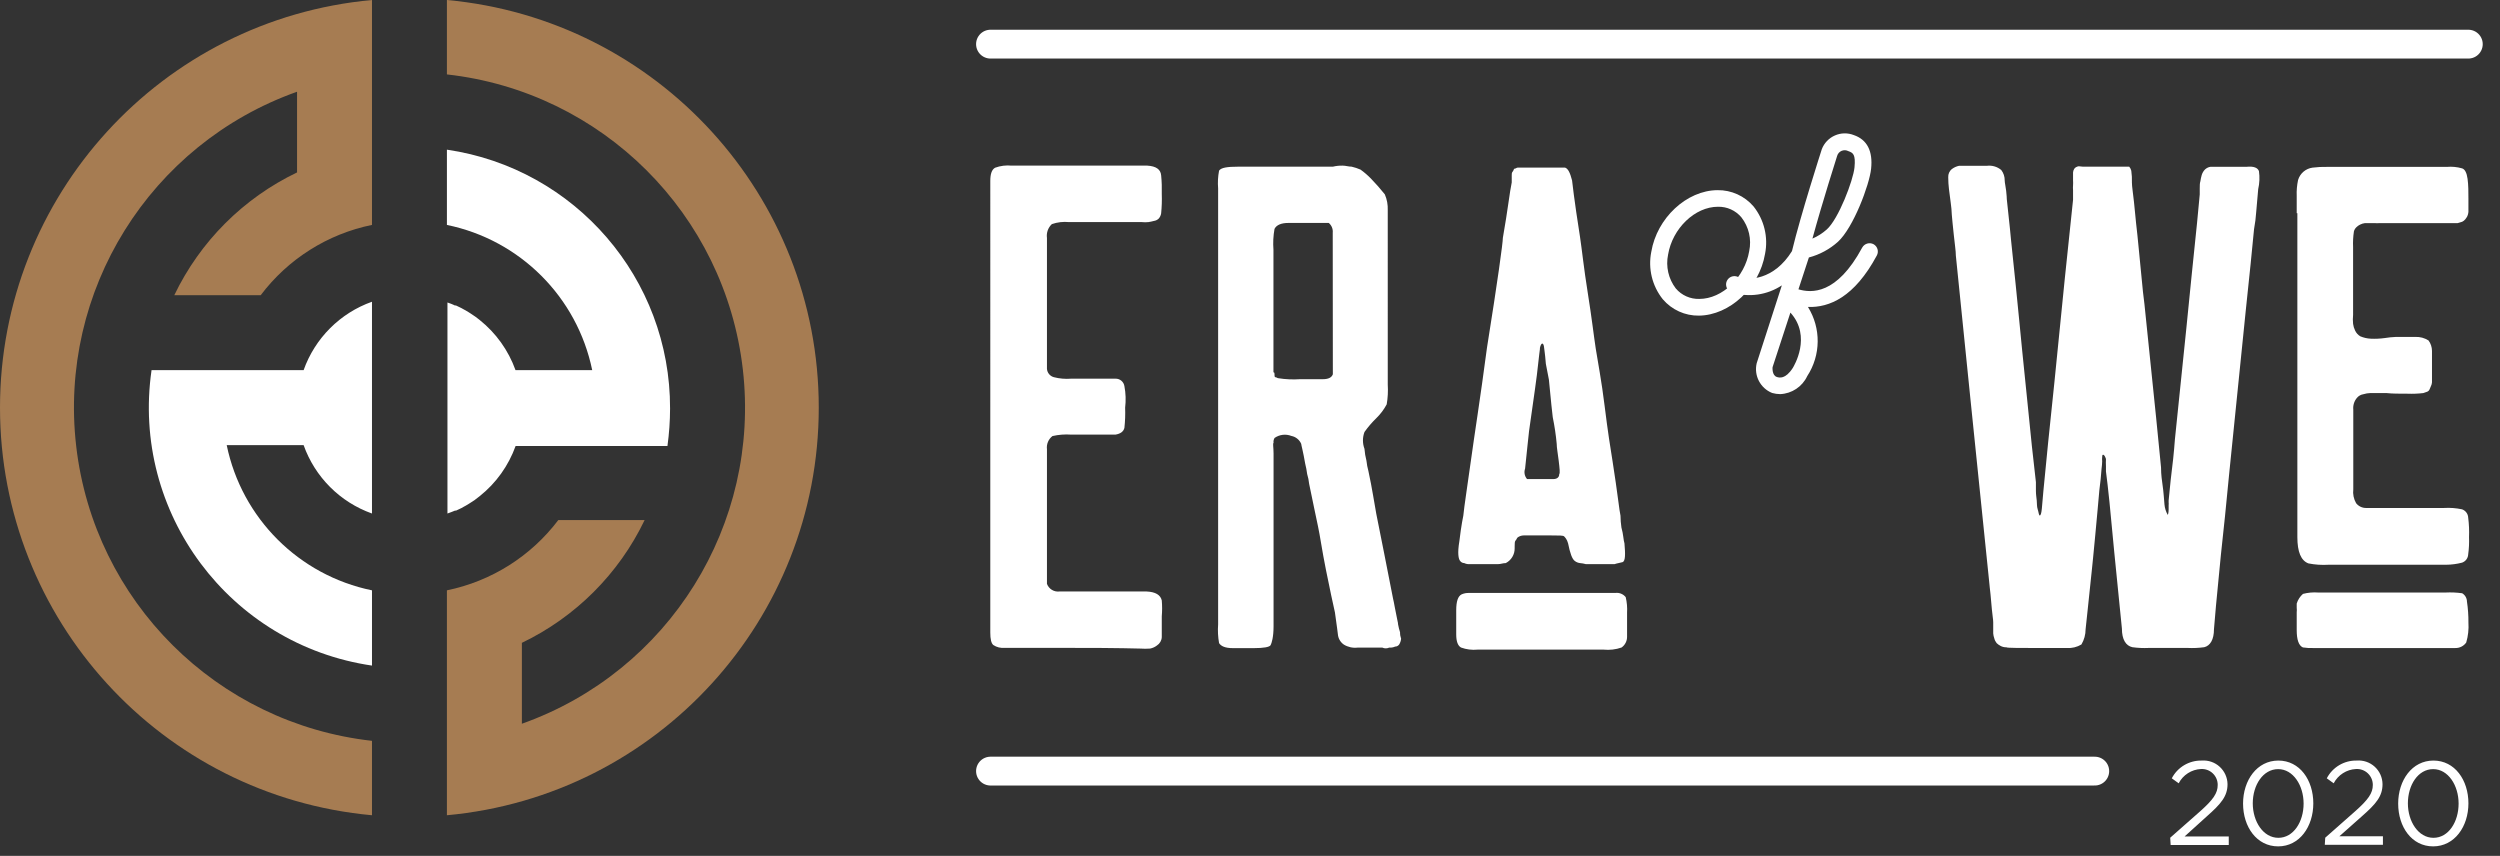 <svg xmlns="http://www.w3.org/2000/svg" width="111" height="38" viewBox="0 0 111 38">
    <rect x="0" y="0" width="111" height="38" fill="#333333" stroke="none"/>
    <g fill="none" fill-rule="evenodd">
        <g>
            <g>
                <path fill="#FFF" fill-rule="nonzero" d="M51.583 26.66c.02.235.02.47 0 .705v.926c-.008.15-.088.286-.213.367-.09.07-.195.117-.306.139-.144.01-.288.01-.431 0-.9-.025-2.242-.036-4.027-.033h-1.998c-.177.018-.356-.026-.505-.125-.093-.079-.134-.264-.134-.551V8.036c0-.31.065-.506.213-.589.235-.087.487-.118.737-.093h6.024c.39.024.589.167.612.431.027.276.036.553.028.83.01.286 0 .572-.028.857-.013.086-.05.166-.107.232-.06.058-.135.095-.218.106-.079.022-.16.039-.24.051-.098.01-.195.01-.292 0h-3.23c-.259-.026-.52.004-.765.089-.169.157-.25.387-.218.616v5.811c.013.176.136.324.306.37.251.065.511.087.77.066h1.964c.199-.007.37.137.399.333.06.315.07.637.032.955.011.298 0 .597-.032.894-.037.163-.172.265-.399.302H47.56c-.278-.02-.557.002-.83.064-.18.137-.273.36-.245.584v5.978c.084.229.315.369.556.339h3.87c.394.018.616.153.672.398zM62.162 28.074c-.037-.116-.066-.233-.088-.353 0-.088-.046-.217-.046-.259-.088-.399-.13-.704-.176-.88-.264-1.39-.524-2.633-.746-3.773-.088-.463-.176-1.098-.348-1.89-.042-.152-.072-.307-.088-.464-.045-.173-.075-.35-.088-.528-.09-.24-.09-.506 0-.746.156-.22.331-.424.524-.612.185-.18.342-.388.463-.616.05-.29.065-.583.047-.876V9.333c.01-.241-.034-.482-.13-.704-.194-.244-.4-.477-.616-.7-.143-.147-.298-.28-.464-.399-.127-.055-.259-.099-.394-.13-.134 0-.264-.046-.398-.046-.147-.003-.293.012-.436.047h-4.217c-.463 0-.746.041-.834.176-.05.26-.064.524-.042.788V27.72c-.021.28-.007.56.042.835.088.134.264.222.616.222h.927c.436 0 .7-.046.746-.134.046-.088.13-.348.13-.834v-7.68c0-.263-.042-.44 0-.463-.012-.077.004-.156.046-.222.219-.152.498-.185.746-.088.195.038.358.17.436.352 0 .046.088.352.176.876.039.152.068.307.088.463.043.142.073.288.088.436.176.834.306 1.492.394 1.89.088.4.176 1.053.352 1.928.176.876.31 1.497.399 1.891.083.612.13.927.13.964.014.186.11.356.264.463.183.112.398.16.611.135h1.099c.097.044.208.044.305 0 .091.007.182-.009.265-.046.069 0 .134-.033.176-.089.049-.078.079-.167.088-.259-.033-.092-.049-.19-.047-.287zm-2.984-11.456c-.046.13-.176.218-.44.218h-1.01c-.322.022-.646.008-.964-.042-.047 0-.088-.046-.135-.046-.046 0-.041-.088-.041-.13 0-.042 0-.088-.047-.088v-5.44c-.024-.31-.008-.622.047-.927.088-.176.305-.264.611-.264h1.798c.127.107.193.27.176.435l.005 6.284zM72.242 27.212v1.047c.006.195-.087.38-.246.491-.256.089-.528.12-.797.093h-5.593c-.25.025-.502-.007-.737-.093-.144-.079-.213-.278-.213-.584v-1.075c0-.389.078-.625.245-.704.101-.043.21-.064.32-.06h6.497c.176-.024.352.047.463.185.055.229.075.465.06.7zM72.126 24.125c-.046-.134-.046-.394-.135-.704-.025-.173-.04-.348-.041-.524-.047-.176-.13-1.01-.352-2.414-.088-.528-.218-1.363-.353-2.46-.134-1.1-.305-1.975-.394-2.545-.088-.57-.176-1.362-.352-2.46-.176-1.099-.26-1.928-.347-2.503-.264-1.668-.352-2.503-.352-2.503-.089-.347-.177-.523-.311-.57h-2.104c-.046 0-.088.047-.134.047-.047 0-.042.088-.088.13-.047.041-.042.134-.042.176V8.1c-.088.399-.176 1.233-.394 2.461 0 .218-.222 1.854-.704 4.87-.306 2.318-.57 3.954-.7 4.918-.176 1.274-.31 2.108-.352 2.548 0 0-.088.394-.176 1.14-.088.524-.042.788.041.876.043.055.107.087.176.088.07.034.146.05.223.047h1.27c.134 0 .222-.047.352-.047.245-.127.398-.381.394-.658v-.088c0-.13 0-.218.046-.264.046-.046.042-.088.088-.13.077-.056.17-.086.264-.088h1.228c.353 0 .529 0 .57.042.042.042.13.134.176.31.088.436.177.7.306.788.065.048.142.079.223.088.087.007.174.023.26.047h1.274c.134-.047.217-.047.352-.088.134-.042.13-.353.088-.835zm-2.896-3.072c0 .13-.089.218-.265.218h-1.163c-.111-.127-.145-.305-.088-.464.088-.787.135-1.357.176-1.668.218-1.534.352-2.456.394-2.896.042-.44.088-.7.088-.746v-.047c.047-.218.135-.264.176-.088 0 .047.047.264.088.793.047.264.088.463.135.7.041.352.083.926.171 1.668.08.392.14.788.176 1.186 0 .176.047.394.088.746.042.352.065.556.024.598zM100.297 7.595c.038.267.027.54-.033.802-.023.223-.05.56-.088 1.01-.017.258-.05.515-.097.77-.079.862-.204 2.062-.366 3.596-.025.204-.27 2.621-.737 7.252-.125 1.312-.246 2.516-.37 3.624-.186 1.888-.288 2.983-.306 3.286 0 .463-.167.736-.431.801-.245.034-.491.045-.737.033h-1.72c-.246.012-.492.001-.736-.033-.288-.065-.464-.338-.464-.83 0-.04-.113-1.165-.338-3.377-.16-1.768-.284-2.966-.37-3.597v-.231c-.006-.108-.006-.217 0-.325-.043-.125-.084-.185-.126-.185-.042 0-.032.032-.042.097-.007.065-.007.13 0 .195-.003.109-.012.217-.027.324-.024.306-.051.626-.098.955-.037.463-.102 1.112-.18 1.979-.08.866-.135 1.39-.158 1.612l-.088.835c-.042.393-.074.695-.097.926-.038.343-.065.626-.088.825 0 .238-.064.472-.186.677-.194.116-.418.17-.644.157h-.936c-1.15 0-1.733 0-1.752-.032-.092.002-.183-.02-.264-.065-.061-.032-.117-.072-.167-.12-.05-.062-.087-.135-.106-.214-.026-.07-.041-.143-.047-.217v-.26-.232c0-.143-.041-.338-.06-.579-.018-.24-.042-.463-.06-.667-.019-.204-.047-.38-.06-.566-.618-6.002-1.111-10.826-1.479-14.472 0-.204-.05-.514-.092-.927-.042-.412-.075-.704-.088-.89-.006-.175-.022-.35-.047-.523-.032-.227-.055-.427-.079-.612-.021-.174-.032-.349-.032-.524-.009-.143.053-.282.167-.37.092-.069.198-.116.31-.14h1.233c.231-.03.465.036.644.186.102.133.156.296.153.463 0 .102.042.255.065.464.023.208.028.324.028.366.125 1.15.185 1.742.185 1.784.16 1.517.284 2.727.37 3.629.06.636.172 1.767.34 3.392.161 1.631.291 2.882.398 3.763v.384c0 .153.023.302.037.431.014.13 0 .265.041.385.042.12.051.278.093.278s.074-.107.093-.31c0-.078.092-1.05.278-2.92.123-1.128.369-3.545.737-7.252.185-1.743.309-2.92.37-3.532-.004-.07-.004-.142 0-.213.004-.072.004-.145 0-.218-.006-.07-.006-.142 0-.213.005-.072.005-.145 0-.218v-.148c.004-.068.004-.136 0-.204.003-.054.019-.106.047-.153.031-.051.08-.089.139-.106.023-.023.102-.023.25 0h2.058c.045.051.077.113.092.18.025.174.034.35.028.524 0 .185.051.464.093.876.041.412.074.704.092.927.038.347.084.732.12 1.15.038.416.084.852.126 1.292.042.44.079.825.125 1.15.448 4.324.694 6.742.737 7.252 0 .083 0 .324.06.723.06.398.07.713.093.926.015.164.065.322.148.464 0 0 .037-.079.037-.246v-.111c-.004-.03-.004-.059 0-.088.005-.035.005-.071 0-.107v-.092c.023-.209.051-.515.093-.927.079-.616.144-1.21.185-1.784.433-4.18.678-6.587.737-7.22.204-1.965.33-3.184.366-3.657v-.26c0-.129 0-.24.028-.323.014-.094.034-.187.06-.279.028-.092.077-.176.144-.245.068-.064.153-.106.246-.12H99.745c.334-.033.496.046.552.19zM109.533 26.711c.046.307.068.617.065.927.02.3-.013.601-.098.89-.112.159-.296.251-.491.245h-6.298c-.155.005-.31-.004-.463-.027-.186-.084-.274-.343-.274-.77v-.792c.008-.066.008-.133 0-.2-.004-.061-.004-.123 0-.185.05-.167.147-.316.278-.43.221-.058.45-.078.677-.061h5.654c.246-.012.492-.001.737.032.131.078.212.219.213.371zM101.974 9.468v-.765c-.01-.238.011-.476.06-.71.088-.294.34-.51.645-.55.213-.027.429-.038.644-.033h5.315c.228-.02.457.002.677.065.125.037.208.195.245.463.038.27.038.603.038.89V9.412c-.006.064-.021.126-.047.185-.026.05-.057.096-.092.14-.038.047-.085.085-.14.11l-.199.06h-3.47c-.072.005-.143.005-.214 0H105c-.074.01-.146.032-.213.066-.062.03-.118.07-.167.12-.051.05-.088.112-.106.18-.035.23-.047.464-.037.696v3.012c-.014.133-.014.266 0 .399.013.101.043.2.088.292.048.108.13.199.232.26.146.062.303.098.463.106.206.01.412 0 .616-.028.168-.027.336-.044.505-.051h.862c.207-.008.41.047.584.158.099.134.152.296.153.463v1.395c-.004.058-.02.115-.046.167l-.06.143c-.02.05-.058.088-.107.107l-.171.06c-.234.028-.47.037-.705.028-.366 0-.676 0-.927-.028H105.241c-.103.003-.206.02-.305.051-.115.017-.22.077-.292.167-.12.145-.177.332-.158.519v3.536c-.026.213.018.43.125.616.105.134.266.213.436.213h3.47c.268-.016.536.004.798.06.159.056.267.203.273.371.036.286.049.574.037.862.01.256-.002.512-.037.765-.006.168-.114.315-.273.37-.232.06-.47.091-.71.093h-5.222c-.298.018-.597-.002-.89-.06-.329-.125-.49-.51-.49-1.168V9.467h-.029zM79.04 17.499c-.12-.001-.24-.018-.357-.051-.524-.21-.816-.772-.686-1.321l1.117-3.457c-.65.43-1.456.547-2.201.32-.135-.037-.239-.146-.267-.283-.03-.137.022-.278.131-.366.11-.087.259-.105.386-.047.464.172 1.594.153 2.4-1.144.385-1.604 1.289-4.412 1.326-4.528.105-.271.313-.49.58-.607.265-.118.567-.124.838-.018.593.203.853.709.77 1.496-.075.714-.788 2.619-1.474 3.244-.369.33-.81.569-1.289.695l-.463 1.414c.57.167 1.696.255 2.831-1.854.1-.179.325-.245.506-.148.176.1.24.322.143.5-.996 1.854-2.108 2.317-3.058 2.285.588.943.575 2.142-.033 3.072-.22.469-.683.776-1.2.798zm-.338-1.196s-.037.366.194.436c.102.032.376.11.705-.404.037-.065.857-1.39-.107-2.456l-.792 2.424zm2.868-9.384s-.667 2.09-1.098 3.675c.232-.1.446-.236.635-.404.523-.463 1.177-2.182 1.233-2.757.055-.574-.06-.649-.274-.723-.092-.049-.201-.053-.297-.013-.096.04-.17.122-.199.222z" transform="translate(-145 -276) translate(145 276)"/>
                <path fill="#FFF" fill-rule="nonzero" d="M75.435 14.014c-.618.01-1.208-.258-1.608-.728-.472-.592-.659-1.362-.51-2.104.25-1.501 1.57-2.73 2.938-2.739.615-.01 1.203.256 1.603.723.471.593.658 1.362.51 2.104-.255 1.502-1.57 2.73-2.938 2.744h.005zm.843-4.834c-1.024 0-2.02.96-2.215 2.123-.11.528.015 1.078.343 1.506.26.304.643.475 1.043.463 1.024 0 2.02-.96 2.215-2.122.112-.528-.016-1.077-.348-1.502-.257-.305-.639-.477-1.038-.468z" transform="translate(-145 -276) translate(145 276)"/>
                <path stroke="#FFF" stroke-linecap="round" stroke-width="1.28" d="M43.978 1.96L109.593 1.96" transform="translate(-145 -276) translate(145 276)"/>
                <path fill="#FFF" fill-rule="nonzero" d="M96.358 37.194l1.34-1.182c.564-.505.768-.792.768-1.159.002-.194-.077-.38-.217-.514-.14-.135-.33-.205-.524-.195-.42.02-.798.262-.992.635l-.306-.222c.257-.495.773-.8 1.33-.788.293-.022.582.078.799.277.216.198.342.477.346.77 0 .538-.287.872-.927 1.437l-.978.885h1.96v.38h-2.58l-.02-.324zM99.592 35.678c0-1.033.617-1.909 1.567-1.909s1.552.867 1.552 1.9-.611 1.91-1.561 1.91-1.558-.863-1.558-1.9zm2.688 0c0-.806-.463-1.529-1.13-1.529-.668 0-1.127.704-1.127 1.52 0 .806.464 1.53 1.136 1.53.672 0 1.121-.71 1.121-1.52zM103.24 37.194l1.339-1.182c.565-.505.774-.792.774-1.159.001-.195-.078-.382-.22-.516-.14-.134-.332-.204-.526-.193-.42.021-.797.263-.992.635l-.306-.222c.257-.494.773-.8 1.33-.788.293-.023.583.076.8.275.217.199.342.478.345.772 0 .538-.283.872-.927 1.437l-.987.876h1.932v.38h-2.581l.019-.315zM106.479 35.678c0-1.033.616-1.909 1.566-1.909.95 0 1.553.867 1.553 1.9s-.617 1.91-1.567 1.91-1.552-.863-1.552-1.9zm2.683 0c0-.806-.463-1.529-1.13-1.529-.668 0-1.122.704-1.122 1.52 0 .806.463 1.53 1.135 1.53.672 0 1.117-.71 1.117-1.52zM21.299 14.208l-.181-.139-.047-.032-.194-.13-.079-.05-.116-.07-.111-.06-.083-.047-.241-.116H20.2c-.05-.028-.106-.046-.157-.07l-.176-.064v9.37l.176-.065.162-.065h.046l.246-.116.079-.046.11-.06.117-.07.078-.05c.065-.038.13-.084.195-.126l.046-.037.181-.139c.726-.58 1.276-1.35 1.59-2.224h6.742c.076-.552.115-1.107.116-1.664.015-5.762-4.207-10.658-9.908-11.493v3.342c3.245.666 5.782 3.201 6.451 6.446h-3.406c-.314-.875-.864-1.645-1.59-2.225zM16.516 22.8v-9.403c-1.417.504-2.531 1.619-3.035 3.036H6.729c-.914 6.323 3.465 12.193 9.787 13.119v-3.341c-3.245-.667-5.781-3.202-6.45-6.446h3.415c.504 1.416 1.618 2.531 3.035 3.035z" transform="translate(-145 -276) translate(145 276)"/>
                <path fill="#A67C52" fill-rule="nonzero" d="M0 18.101c.002 9.394 7.161 17.239 16.516 18.096v-3.304c-6.891-.77-12.338-6.197-13.133-13.085-.796-6.89 3.271-13.414 9.806-15.735v3.583c-2.384 1.143-4.306 3.066-5.45 5.45h3.837c1.212-1.607 2.969-2.716 4.94-3.12V0C7.16.858 0 8.705 0 18.101zM19.843 0v3.304c6.894.77 12.343 6.2 13.138 13.09.795 6.891-3.273 13.419-9.81 15.74v-3.592c2.383-1.144 4.306-3.066 5.45-5.45h-3.833c-1.215 1.606-2.972 2.714-4.945 3.119v9.986c9.353-.86 16.51-8.706 16.51-18.098C36.353 8.706 29.196.86 19.843 0z" transform="translate(-145 -276) translate(145 276)"/>
                <path stroke="#FFF" stroke-linecap="round" stroke-width="1.28" d="M93.007 34.237L43.978 34.237" transform="translate(-145 -276) translate(145 276)"/>
            </g>
        </g>
    </g>
</svg>
